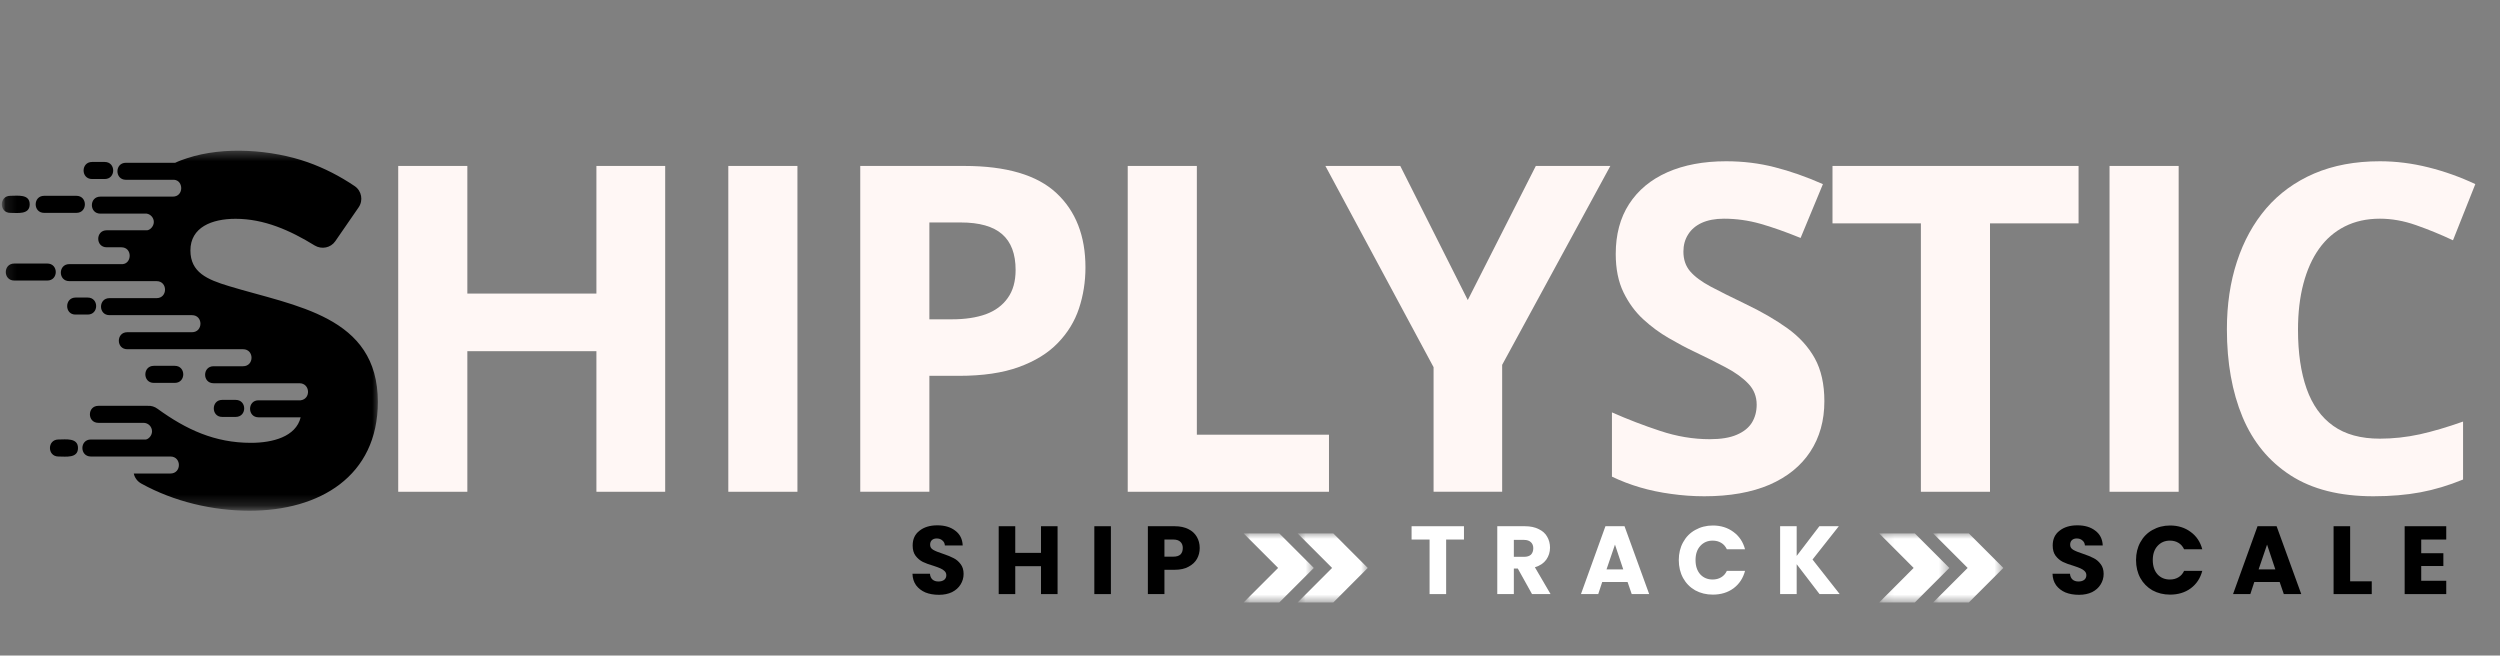<svg width="225" height="59" viewBox="0 0 225 59" fill="none" xmlns="http://www.w3.org/2000/svg">
<rect x="0" y="0" width="225" height="59" fill="#808080" stroke="none"/>
<mask id="mask0_1071_2360" style="mask-type:luminance" maskUnits="userSpaceOnUse" x="0" y="0" width="225" height="59">
<path d="M225 0H0V58.065H225V0Z" fill="white"/>
</mask>
<g mask="url(#mask0_1071_2360)">
<mask id="mask1_1071_2360" style="mask-type:luminance" maskUnits="userSpaceOnUse" x="76" y="44" width="148" height="14">
<path d="M76.728 44.585H223.963V57.186H76.728V44.585Z" fill="white"/>
</mask>
<g mask="url(#mask1_1071_2360)">
<mask id="mask2_1071_2360" style="mask-type:luminance" maskUnits="userSpaceOnUse" x="76" y="44" width="148" height="15">
<path d="M223.963 44.585H76.728V58.065H223.963V44.585Z" fill="white"/>
</mask>
<g mask="url(#mask2_1071_2360)">
<path d="M84.505 53.533C84.051 53.533 83.646 53.464 83.29 53.322C82.941 53.172 82.662 52.958 82.447 52.674C82.241 52.382 82.131 52.038 82.123 51.637H83.695C83.715 51.864 83.792 52.038 83.921 52.156C84.059 52.277 84.237 52.334 84.456 52.334C84.671 52.334 84.845 52.285 84.975 52.188C85.104 52.083 85.169 51.941 85.169 51.767C85.169 51.617 85.112 51.491 85.007 51.394C84.91 51.297 84.784 51.216 84.634 51.151C84.493 51.086 84.286 51.013 84.019 50.924C83.618 50.807 83.294 50.689 83.047 50.568C82.796 50.438 82.581 50.256 82.399 50.017C82.224 49.782 82.139 49.474 82.139 49.094C82.139 48.523 82.342 48.081 82.755 47.765C83.164 47.441 83.699 47.279 84.359 47.279C85.027 47.279 85.566 47.441 85.979 47.765C86.4 48.081 86.619 48.523 86.643 49.094H85.039C85.027 48.899 84.95 48.749 84.812 48.64C84.683 48.523 84.513 48.462 84.31 48.462C84.124 48.462 83.978 48.51 83.873 48.608C83.763 48.705 83.711 48.846 83.711 49.029C83.711 49.223 83.8 49.377 83.986 49.482C84.168 49.592 84.46 49.709 84.861 49.839C85.25 49.968 85.566 50.098 85.817 50.228C86.064 50.349 86.275 50.527 86.449 50.762C86.631 50.989 86.724 51.289 86.724 51.653C86.724 52.002 86.631 52.318 86.449 52.609C86.275 52.893 86.019 53.12 85.687 53.29C85.351 53.452 84.958 53.533 84.505 53.533Z" fill="black"/>
<path d="M95.181 47.36V53.468H93.69V50.957H91.373V53.468H89.883V47.36H91.373V49.758H93.69V47.36H95.181Z" fill="black"/>
<path d="M99.981 47.36V53.468H98.49V47.36H99.981Z" fill="black"/>
<path d="M107.974 49.32C107.974 49.677 107.893 50.001 107.731 50.292C107.569 50.584 107.314 50.823 106.97 51.005C106.634 51.192 106.216 51.281 105.722 51.281H104.799V53.468H103.308V47.36H105.722C106.208 47.36 106.617 47.449 106.954 47.619C107.286 47.781 107.541 48.016 107.715 48.316C107.885 48.608 107.974 48.944 107.974 49.32ZM105.609 50.098C105.888 50.098 106.099 50.033 106.241 49.904C106.378 49.766 106.451 49.572 106.451 49.32C106.451 49.086 106.378 48.899 106.241 48.77C106.099 48.632 105.888 48.559 105.609 48.559H104.799V50.098H105.609Z" fill="black"/>
<path d="M131.757 47.36V48.559H130.153V53.468H128.662V48.559H127.042V47.36H131.757Z" fill="white"/>
<path d="M137.882 53.468L136.602 51.167H136.246V53.468H134.755V47.36H137.25C137.736 47.36 138.145 47.449 138.481 47.619C138.826 47.781 139.081 48.008 139.243 48.3C139.413 48.591 139.502 48.923 139.502 49.288C139.502 49.689 139.389 50.049 139.162 50.373C138.935 50.689 138.595 50.916 138.141 51.054L139.551 53.468H137.882ZM136.246 50.114H137.169C137.436 50.114 137.643 50.049 137.785 49.92C137.922 49.782 137.995 49.588 137.995 49.337C137.995 49.11 137.922 48.931 137.785 48.802C137.643 48.664 137.436 48.591 137.169 48.591H136.246V50.114Z" fill="white"/>
<path d="M146.482 52.382H144.198L143.841 53.468H142.286L144.489 47.36H146.207L148.426 53.468H146.855L146.482 52.382ZM146.093 51.248L145.348 49.013L144.586 51.248H146.093Z" fill="white"/>
<path d="M151.091 50.406C151.091 49.802 151.221 49.268 151.48 48.802C151.739 48.328 152.099 47.959 152.565 47.7C153.039 47.433 153.57 47.295 154.153 47.295C154.874 47.295 155.498 47.49 156.016 47.879C156.534 48.259 156.879 48.778 157.053 49.434H155.417C155.295 49.175 155.125 48.98 154.898 48.85C154.679 48.721 154.428 48.656 154.137 48.656C153.683 48.656 153.31 48.818 153.019 49.142C152.735 49.458 152.598 49.879 152.598 50.406C152.598 50.936 152.735 51.362 153.019 51.686C153.31 52.002 153.683 52.156 154.137 52.156C154.428 52.156 154.679 52.091 154.898 51.961C155.125 51.831 155.295 51.637 155.417 51.378H157.053C156.879 52.038 156.534 52.561 156.016 52.949C155.498 53.33 154.874 53.516 154.153 53.516C153.57 53.516 153.039 53.387 152.565 53.128C152.099 52.86 151.739 52.492 151.48 52.026C151.221 51.552 151.091 51.013 151.091 50.406Z" fill="white"/>
<path d="M163.759 53.468L161.701 50.779V53.468H160.211V47.36H161.701V50.033L163.743 47.36H165.492L163.127 50.357L165.573 53.468H163.759Z" fill="white"/>
<path d="M187.108 53.533C186.654 53.533 186.249 53.464 185.893 53.322C185.545 53.172 185.265 52.958 185.051 52.674C184.844 52.382 184.735 52.038 184.727 51.637H186.298C186.318 51.864 186.395 52.038 186.525 52.156C186.663 52.277 186.841 52.334 187.06 52.334C187.274 52.334 187.448 52.285 187.578 52.188C187.708 52.083 187.772 51.941 187.772 51.767C187.772 51.617 187.716 51.491 187.61 51.394C187.513 51.297 187.388 51.216 187.238 51.151C187.096 51.086 186.889 51.013 186.622 50.924C186.221 50.807 185.897 50.689 185.65 50.568C185.399 50.438 185.184 50.256 185.002 50.017C184.828 49.782 184.743 49.474 184.743 49.094C184.743 48.523 184.945 48.081 185.358 47.765C185.767 47.441 186.302 47.279 186.962 47.279C187.631 47.279 188.169 47.441 188.582 47.765C189.004 48.081 189.222 48.523 189.247 49.094H187.643C187.631 48.899 187.554 48.749 187.416 48.64C187.286 48.523 187.116 48.462 186.914 48.462C186.727 48.462 186.582 48.51 186.476 48.608C186.367 48.705 186.314 48.846 186.314 49.029C186.314 49.223 186.403 49.377 186.59 49.482C186.772 49.592 187.064 49.709 187.465 49.839C187.853 49.968 188.169 50.098 188.42 50.228C188.667 50.349 188.878 50.527 189.052 50.762C189.235 50.989 189.328 51.289 189.328 51.653C189.328 52.002 189.235 52.318 189.052 52.609C188.878 52.893 188.623 53.12 188.291 53.29C187.955 53.452 187.562 53.533 187.108 53.533Z" fill="black"/>
<path d="M192.243 50.406C192.243 49.802 192.373 49.268 192.632 48.802C192.891 48.328 193.252 47.959 193.718 47.7C194.191 47.433 194.722 47.295 195.305 47.295C196.026 47.295 196.65 47.49 197.168 47.879C197.687 48.259 198.031 48.778 198.205 49.434H196.569C196.447 49.175 196.277 48.98 196.051 48.85C195.832 48.721 195.581 48.656 195.289 48.656C194.835 48.656 194.463 48.818 194.171 49.142C193.888 49.458 193.75 49.879 193.75 50.406C193.75 50.936 193.888 51.362 194.171 51.686C194.463 52.002 194.835 52.156 195.289 52.156C195.581 52.156 195.832 52.091 196.051 51.961C196.277 51.831 196.447 51.637 196.569 51.378H198.205C198.031 52.038 197.687 52.561 197.168 52.949C196.65 53.33 196.026 53.516 195.305 53.516C194.722 53.516 194.191 53.387 193.718 53.128C193.252 52.86 192.891 52.492 192.632 52.026C192.373 51.552 192.243 51.013 192.243 50.406Z" fill="black"/>
<path d="M205.17 52.382H202.886L202.53 53.468H200.974L203.178 47.36H204.895L207.114 53.468H205.543L205.17 52.382ZM204.781 51.248L204.036 49.013L203.275 51.248H204.781Z" fill="black"/>
<path d="M211.513 52.318H213.457V53.468H210.022V47.36H211.513V52.318Z" fill="black"/>
<path d="M217.91 48.559V49.79H219.903V50.941H217.91V52.269H220.162V53.468H216.419V47.36H220.162V48.559H217.91Z" fill="black"/>
</g>
</g>
<mask id="mask3_1071_2360" style="mask-type:luminance" maskUnits="userSpaceOnUse" x="111" y="48" width="8" height="7">
<path d="M111.925 48.008H118.276V54.221H111.925V48.008Z" fill="white"/>
</mask>
<g mask="url(#mask3_1071_2360)">
<path d="M115.137 48.008H111.925L115.031 51.114L111.925 54.221H115.137L118.243 51.114L115.137 48.008Z" fill="white"/>
</g>
<mask id="mask4_1071_2360" style="mask-type:luminance" maskUnits="userSpaceOnUse" x="116" y="48" width="8" height="7">
<path d="M116.753 48.008H123.1V54.221H116.753V48.008Z" fill="white"/>
</mask>
<g mask="url(#mask4_1071_2360)">
<path d="M119.997 48.008H116.785L119.888 51.114L116.785 54.221H119.997L123.099 51.114L119.997 48.008Z" fill="white"/>
</g>
<mask id="mask5_1071_2360" style="mask-type:luminance" maskUnits="userSpaceOnUse" x="169" y="48" width="7" height="7">
<path d="M169.127 48.008H175.473V54.221H169.127V48.008Z" fill="white"/>
</mask>
<g mask="url(#mask5_1071_2360)">
<path d="M172.334 48.008H169.127L172.229 51.114L169.127 54.221H172.334L175.441 51.114L172.334 48.008Z" fill="white"/>
</g>
<mask id="mask6_1071_2360" style="mask-type:luminance" maskUnits="userSpaceOnUse" x="173" y="48" width="8" height="7">
<path d="M173.951 48.008H180.301V54.221H173.951V48.008Z" fill="white"/>
</mask>
<g mask="url(#mask6_1071_2360)">
<path d="M177.195 48.008H173.983L177.089 51.114L173.983 54.221H177.195L180.301 51.114L177.195 48.008Z" fill="white"/>
</g>
<mask id="mask7_1071_2360" style="mask-type:luminance" maskUnits="userSpaceOnUse" x="0" y="13" width="35" height="33">
<path d="M0.158 13.479H34.217V45.76H0.158V13.479Z" fill="white"/>
</mask>
<g mask="url(#mask7_1071_2360)">
<path fill-rule="evenodd" clip-rule="evenodd" d="M22.463 45.966C19.15 45.966 15.658 45.148 12.722 43.524C12.365 43.33 12.114 42.989 12.041 42.617H15.338C16.355 42.617 16.355 41.086 15.338 41.086C12.953 41.086 10.563 41.086 8.177 41.086C7.161 41.086 7.161 39.555 8.177 39.555H13.131C13.378 39.518 13.682 39.198 13.682 38.822C13.682 38.396 13.341 38.056 12.916 38.056H8.854C7.837 38.056 7.837 36.525 8.854 36.525H13.309C13.609 36.505 13.913 36.594 14.18 36.792C16.764 38.664 19.328 39.855 22.588 39.855C24.512 39.855 26.63 39.32 27.06 37.558H23.265C22.252 37.558 22.252 36.027 23.265 36.027H27.06C28.003 35.901 27.914 34.492 26.954 34.492C24.37 34.492 21.807 34.492 19.223 34.492C18.206 34.492 18.206 32.961 19.223 32.961C20.114 32.961 20.984 32.961 21.875 32.961C22.892 32.961 22.892 31.43 21.875 31.43C18.404 31.43 14.929 31.43 11.454 31.43C10.442 31.43 10.442 29.899 11.454 29.899H17.278C18.295 29.899 18.295 28.364 17.278 28.364C14.804 28.364 12.329 28.364 9.85 28.364C8.838 28.364 8.838 26.833 9.85 26.833H14.091C15.107 26.833 15.107 25.302 14.091 25.302H6.237C5.221 25.302 5.221 23.771 6.237 23.771H11.045C11.883 23.698 11.92 22.256 10.919 22.256H9.603C8.587 22.256 8.587 20.725 9.603 20.725H13.252C13.52 20.689 13.844 20.369 13.844 19.976C13.844 19.603 13.556 19.279 13.2 19.227H9.032C8.015 19.227 8.015 17.696 9.032 17.696H15.553C16.549 17.696 16.533 16.254 15.678 16.181H11.329C10.316 16.181 10.316 14.65 11.329 14.65H15.768C16.104 14.488 16.46 14.362 16.833 14.241C20.15 13.135 24.496 13.475 27.683 14.597C29.198 15.132 30.604 15.861 31.924 16.752C32.548 17.177 32.706 18.036 32.281 18.655L30.178 21.705C29.769 22.309 28.947 22.471 28.323 22.094C26.1 20.725 23.763 19.692 21.199 19.692C19.061 19.692 17.137 20.458 17.137 22.54C17.137 24.516 18.651 25.16 20.596 25.747C26.562 27.566 34.006 28.421 34.006 36.169C34.006 42.868 28.753 45.966 22.463 45.966ZM19.988 35.991H21.215C22.232 35.991 22.232 37.522 21.215 37.522H19.988C18.992 37.522 18.992 35.991 19.988 35.991ZM0.927 17.623C1.588 17.623 2.673 17.444 2.673 18.388C2.673 19.336 1.588 19.158 0.927 19.158C-0.089 19.158 -0.089 17.623 0.927 17.623ZM3.973 17.623H6.877C7.894 17.623 7.894 19.158 6.877 19.158H3.973C2.957 19.158 2.957 17.623 3.973 17.623ZM13.844 32.925H15.731C16.748 32.925 16.748 34.46 15.731 34.46H13.844C12.827 34.46 12.827 32.925 13.844 32.925ZM8.283 14.577H9.425C10.442 14.577 10.442 16.112 9.425 16.112H8.283C7.27 16.112 7.27 14.577 8.283 14.577ZM6.804 26.78H7.894C8.907 26.78 8.907 28.311 7.894 28.311H6.804C5.792 28.331 5.792 26.78 6.804 26.78ZM1.284 23.718H4.257C5.273 23.718 5.273 25.249 4.257 25.249H1.284C0.267 25.249 0.267 23.718 1.284 23.718ZM5.257 39.555C5.913 39.555 7.019 39.377 7.019 40.32C7.019 41.264 5.934 41.086 5.257 41.086C4.241 41.086 4.241 39.555 5.257 39.555Z" fill="black"/>
</g>
<mask id="mask8_1071_2360" style="mask-type:luminance" maskUnits="userSpaceOnUse" x="31" y="0" width="194" height="58">
<path d="M31.106 0.028H224.101V57.028H31.106V0.028Z" fill="white"/>
</mask>
<g mask="url(#mask8_1071_2360)">
<mask id="mask9_1071_2360" style="mask-type:luminance" maskUnits="userSpaceOnUse" x="31" y="0" width="194" height="58">
<path d="M225 0H31.106V57.028H225V0Z" fill="white"/>
</mask>
<g mask="url(#mask9_1071_2360)">
<path d="M59.866 44.259H53.677V31.606H42.061V44.259H35.84V14.935H42.061V26.422H53.677V14.935H59.866V44.259Z" fill="#FFF7F5"/>
<path d="M65.548 44.259V14.935H71.769V44.259H65.548Z" fill="#FFF7F5"/>
<path d="M86.787 14.935C90.578 14.935 93.341 15.753 95.082 17.381C96.82 19.002 97.691 21.233 97.691 24.073C97.691 25.36 97.496 26.592 97.107 27.766C96.719 28.933 96.079 29.97 95.196 30.877C94.321 31.784 93.154 32.505 91.696 33.032C90.246 33.562 88.448 33.825 86.301 33.825H83.644V44.259H77.423V14.935H86.787ZM86.463 20.022H83.644V28.738H85.686C86.852 28.738 87.861 28.588 88.715 28.285C89.566 27.973 90.226 27.487 90.692 26.827C91.166 26.171 91.405 25.328 91.405 24.299C91.405 22.853 91 21.78 90.19 21.075C89.388 20.375 88.148 20.022 86.463 20.022Z" fill="#FFF7F5"/>
<path d="M101.495 44.259V14.935H107.716V39.123H119.608V44.259H101.495Z" fill="#FFF7F5"/>
<path d="M132.1 27.005L138.224 14.935H144.931L135.194 32.837V44.259H129.022V33.048L119.285 14.935H126.025L132.1 27.005Z" fill="#FFF7F5"/>
<path d="M164.193 36.11C164.193 37.851 163.771 39.362 162.929 40.646C162.087 41.934 160.859 42.926 159.251 43.627C157.639 44.316 155.687 44.664 153.387 44.664C152.37 44.664 151.378 44.591 150.406 44.453C149.434 44.324 148.502 44.129 147.619 43.87C146.732 43.611 145.885 43.287 145.075 42.898V37.114C146.469 37.73 147.915 38.289 149.417 38.783C150.916 39.281 152.402 39.528 153.873 39.528C154.885 39.528 155.703 39.395 156.319 39.123C156.943 38.856 157.396 38.487 157.68 38.022C157.959 37.56 158.101 37.025 158.101 36.418C158.101 35.685 157.85 35.057 157.356 34.538C156.858 34.012 156.177 33.518 155.314 33.064C154.46 32.61 153.488 32.124 152.398 31.606C151.718 31.282 150.977 30.889 150.179 30.423C149.377 29.962 148.615 29.399 147.894 28.738C147.169 28.07 146.574 27.26 146.112 26.308C145.647 25.348 145.416 24.198 145.416 22.857C145.416 21.108 145.813 19.613 146.615 18.37C147.425 17.118 148.575 16.162 150.065 15.502C151.556 14.846 153.314 14.514 155.347 14.514C156.878 14.514 158.336 14.692 159.721 15.049C161.102 15.397 162.548 15.903 164.063 16.571L162.054 21.416C160.701 20.865 159.494 20.439 158.425 20.136C157.356 19.836 156.262 19.682 155.152 19.682C154.375 19.682 153.711 19.808 153.16 20.055C152.617 20.306 152.208 20.654 151.928 21.108C151.645 21.553 151.507 22.064 151.507 22.647C151.507 23.352 151.706 23.939 152.107 24.413C152.516 24.891 153.131 25.348 153.954 25.79C154.772 26.223 155.801 26.738 157.032 27.329C158.53 28.042 159.81 28.783 160.871 29.548C161.941 30.318 162.759 31.217 163.334 32.254C163.905 33.291 164.193 34.579 164.193 36.11Z" fill="#FFF7F5"/>
<path d="M179.1 44.259H172.879V20.103H164.925V14.935H187.071V20.103H179.1V44.259Z" fill="#FFF7F5"/>
<path d="M189.858 44.259V14.935H196.079V44.259H189.858Z" fill="#FFF7F5"/>
<path d="M214.191 19.682C213.001 19.682 211.948 19.917 211.032 20.379C210.113 20.844 209.339 21.513 208.715 22.388C208.1 23.254 207.63 24.299 207.306 25.531C206.982 26.754 206.82 28.135 206.82 29.678C206.82 31.752 207.079 33.526 207.598 34.992C208.116 36.45 208.914 37.564 209.995 38.329C211.073 39.099 212.474 39.48 214.191 39.48C215.378 39.48 216.573 39.35 217.772 39.091C218.971 38.824 220.271 38.439 221.676 37.941V43.157C220.38 43.688 219.1 44.073 217.837 44.308C216.581 44.542 215.172 44.664 213.608 44.664C210.583 44.664 208.1 44.04 206.156 42.785C204.212 41.533 202.77 39.783 201.83 37.535C200.89 35.279 200.421 32.643 200.421 29.629C200.421 27.418 200.72 25.385 201.328 23.538C201.931 21.691 202.81 20.095 203.969 18.742C205.135 17.394 206.569 16.353 208.278 15.616C209.995 14.882 211.964 14.514 214.191 14.514C215.65 14.514 217.108 14.7 218.566 15.065C220.032 15.433 221.437 15.935 222.778 16.571L220.769 21.626C219.667 21.108 218.558 20.654 217.448 20.265C216.346 19.876 215.261 19.682 214.191 19.682Z" fill="#FFF7F5"/>
</g>
</g>
</g>
</svg>
